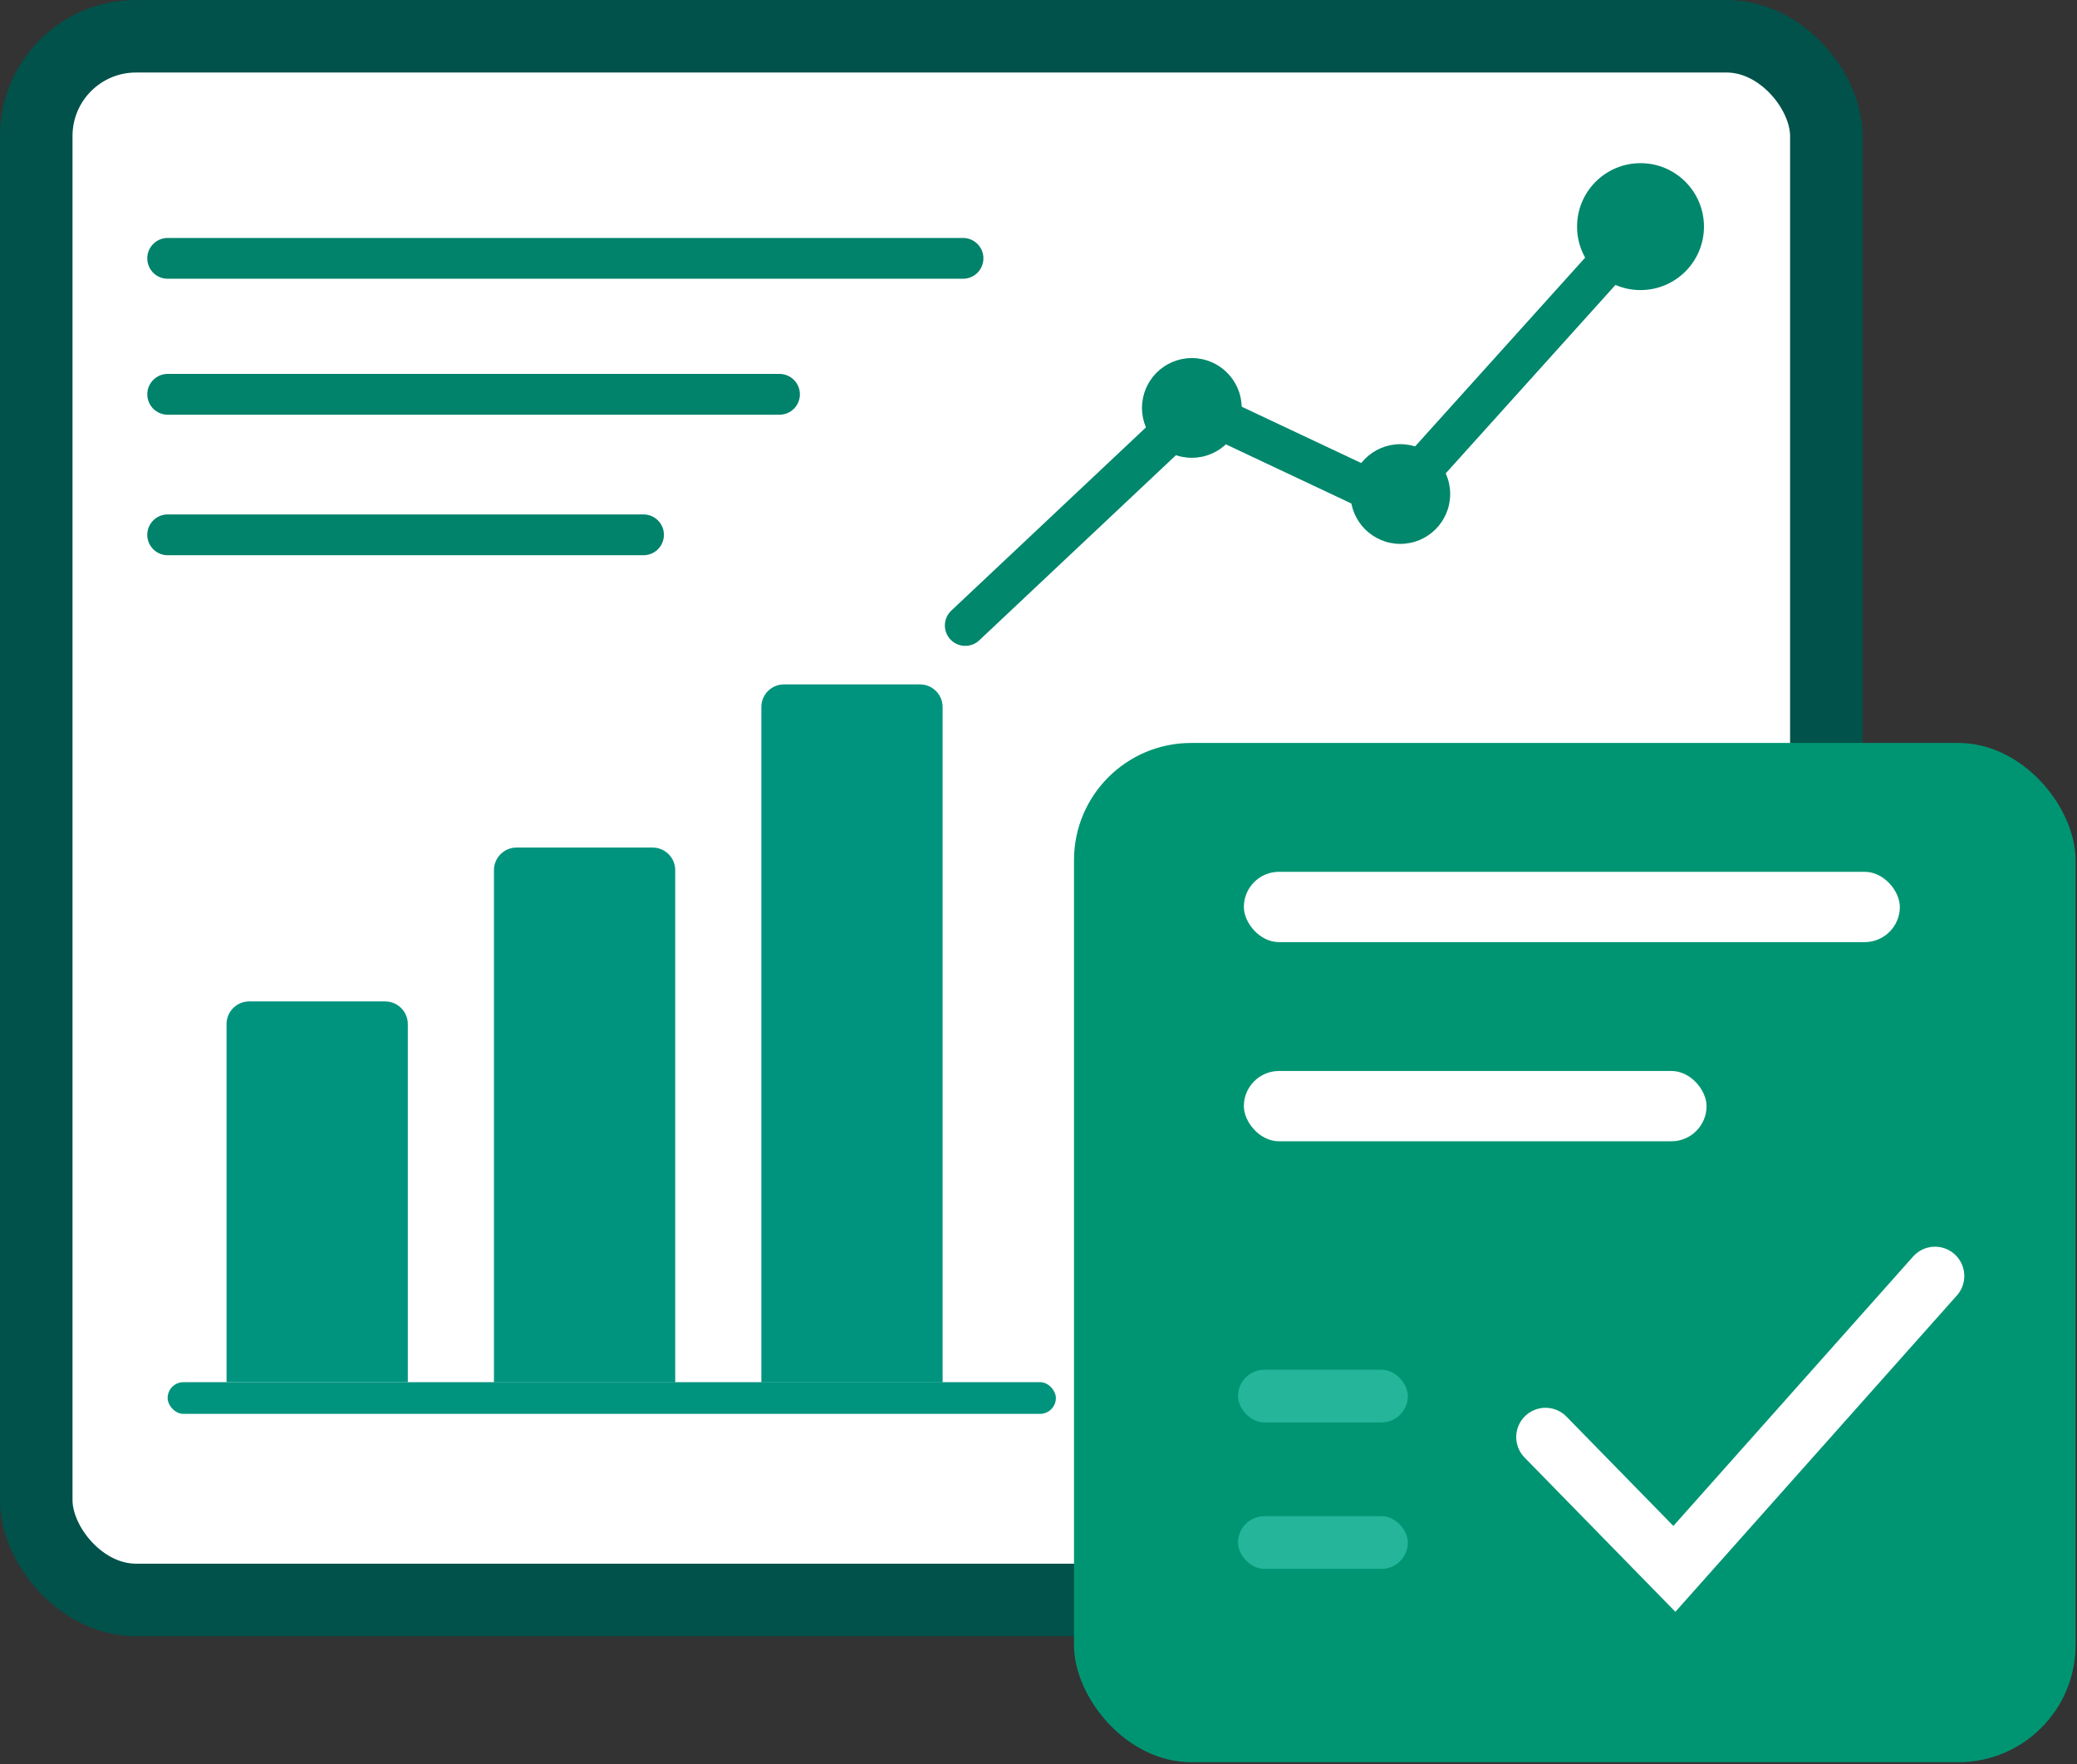 <?xml version="1.0" encoding="UTF-8"?> <svg xmlns="http://www.w3.org/2000/svg" width="199" height="169" viewBox="0 0 199 169" fill="none"><rect x="0" y="0" width="199" height="169" fill="#333333" stroke="none"/><rect x="3.474" y="3.474" width="171.51" height="149.8" rx="9.552" fill="white" stroke="#00524A" stroke-width="6.947"></rect><path d="M16.064 24.75L92.267 24.75" stroke="#00826B" stroke-width="3.908" stroke-linecap="round"></path><path d="M16.066 37.775H74.684" stroke="#00826B" stroke-width="3.908" stroke-linecap="round"></path><path d="M16.064 51.236H61.656" stroke="#00826B" stroke-width="3.908" stroke-linecap="round"></path><path d="M21.705 98.108C21.705 96.909 22.677 95.936 23.876 95.936H36.902C38.101 95.936 39.073 96.909 39.073 98.108V132.41H21.705V98.108Z" fill="#00947F"></path><path d="M47.326 83.365C47.326 82.166 48.298 81.194 49.497 81.194H62.523C63.722 81.194 64.694 82.166 64.694 83.365V132.43H47.326V83.365Z" fill="#00947F"></path><path d="M72.945 67.736C72.945 66.536 73.917 65.564 75.116 65.564H88.142C89.341 65.564 90.313 66.536 90.313 67.736V132.432H72.945V67.736Z" fill="#00947F"></path><rect x="16.061" y="132.41" width="85.104" height="3.039" rx="1.52" fill="#00947F"></rect><path d="M92.484 59.92L114.629 39.078L133.517 47.979L157.181 21.71" stroke="#00876C" stroke-width="3.908" stroke-linecap="round"></path><circle cx="114.192" cy="39.079" r="4.776" fill="#00876C"></circle><circle cx="134.167" cy="47.328" r="4.776" fill="#00876C"></circle><circle cx="157.18" cy="21.71" r="6.079" fill="#00876C"></circle><rect x="102.902" y="71.175" width="95.959" height="97.642" rx="11.223" fill="#009572"></rect><path d="M148.078 137.672L160.424 150.298L185.395 122.24" stroke="white" stroke-width="5.612" stroke-linecap="round"></path><rect x="119.176" y="83.52" width="62.85" height="6.734" rx="3.367" fill="white"></rect><rect x="119.176" y="102.6" width="44.332" height="6.734" rx="3.367" fill="white"></rect><rect x="118.615" y="131.219" width="16.274" height="5.05" rx="2.525" fill="#24B59A"></rect><rect x="118.615" y="145.248" width="16.274" height="5.05" rx="2.525" fill="#24B59A"></rect></svg> 